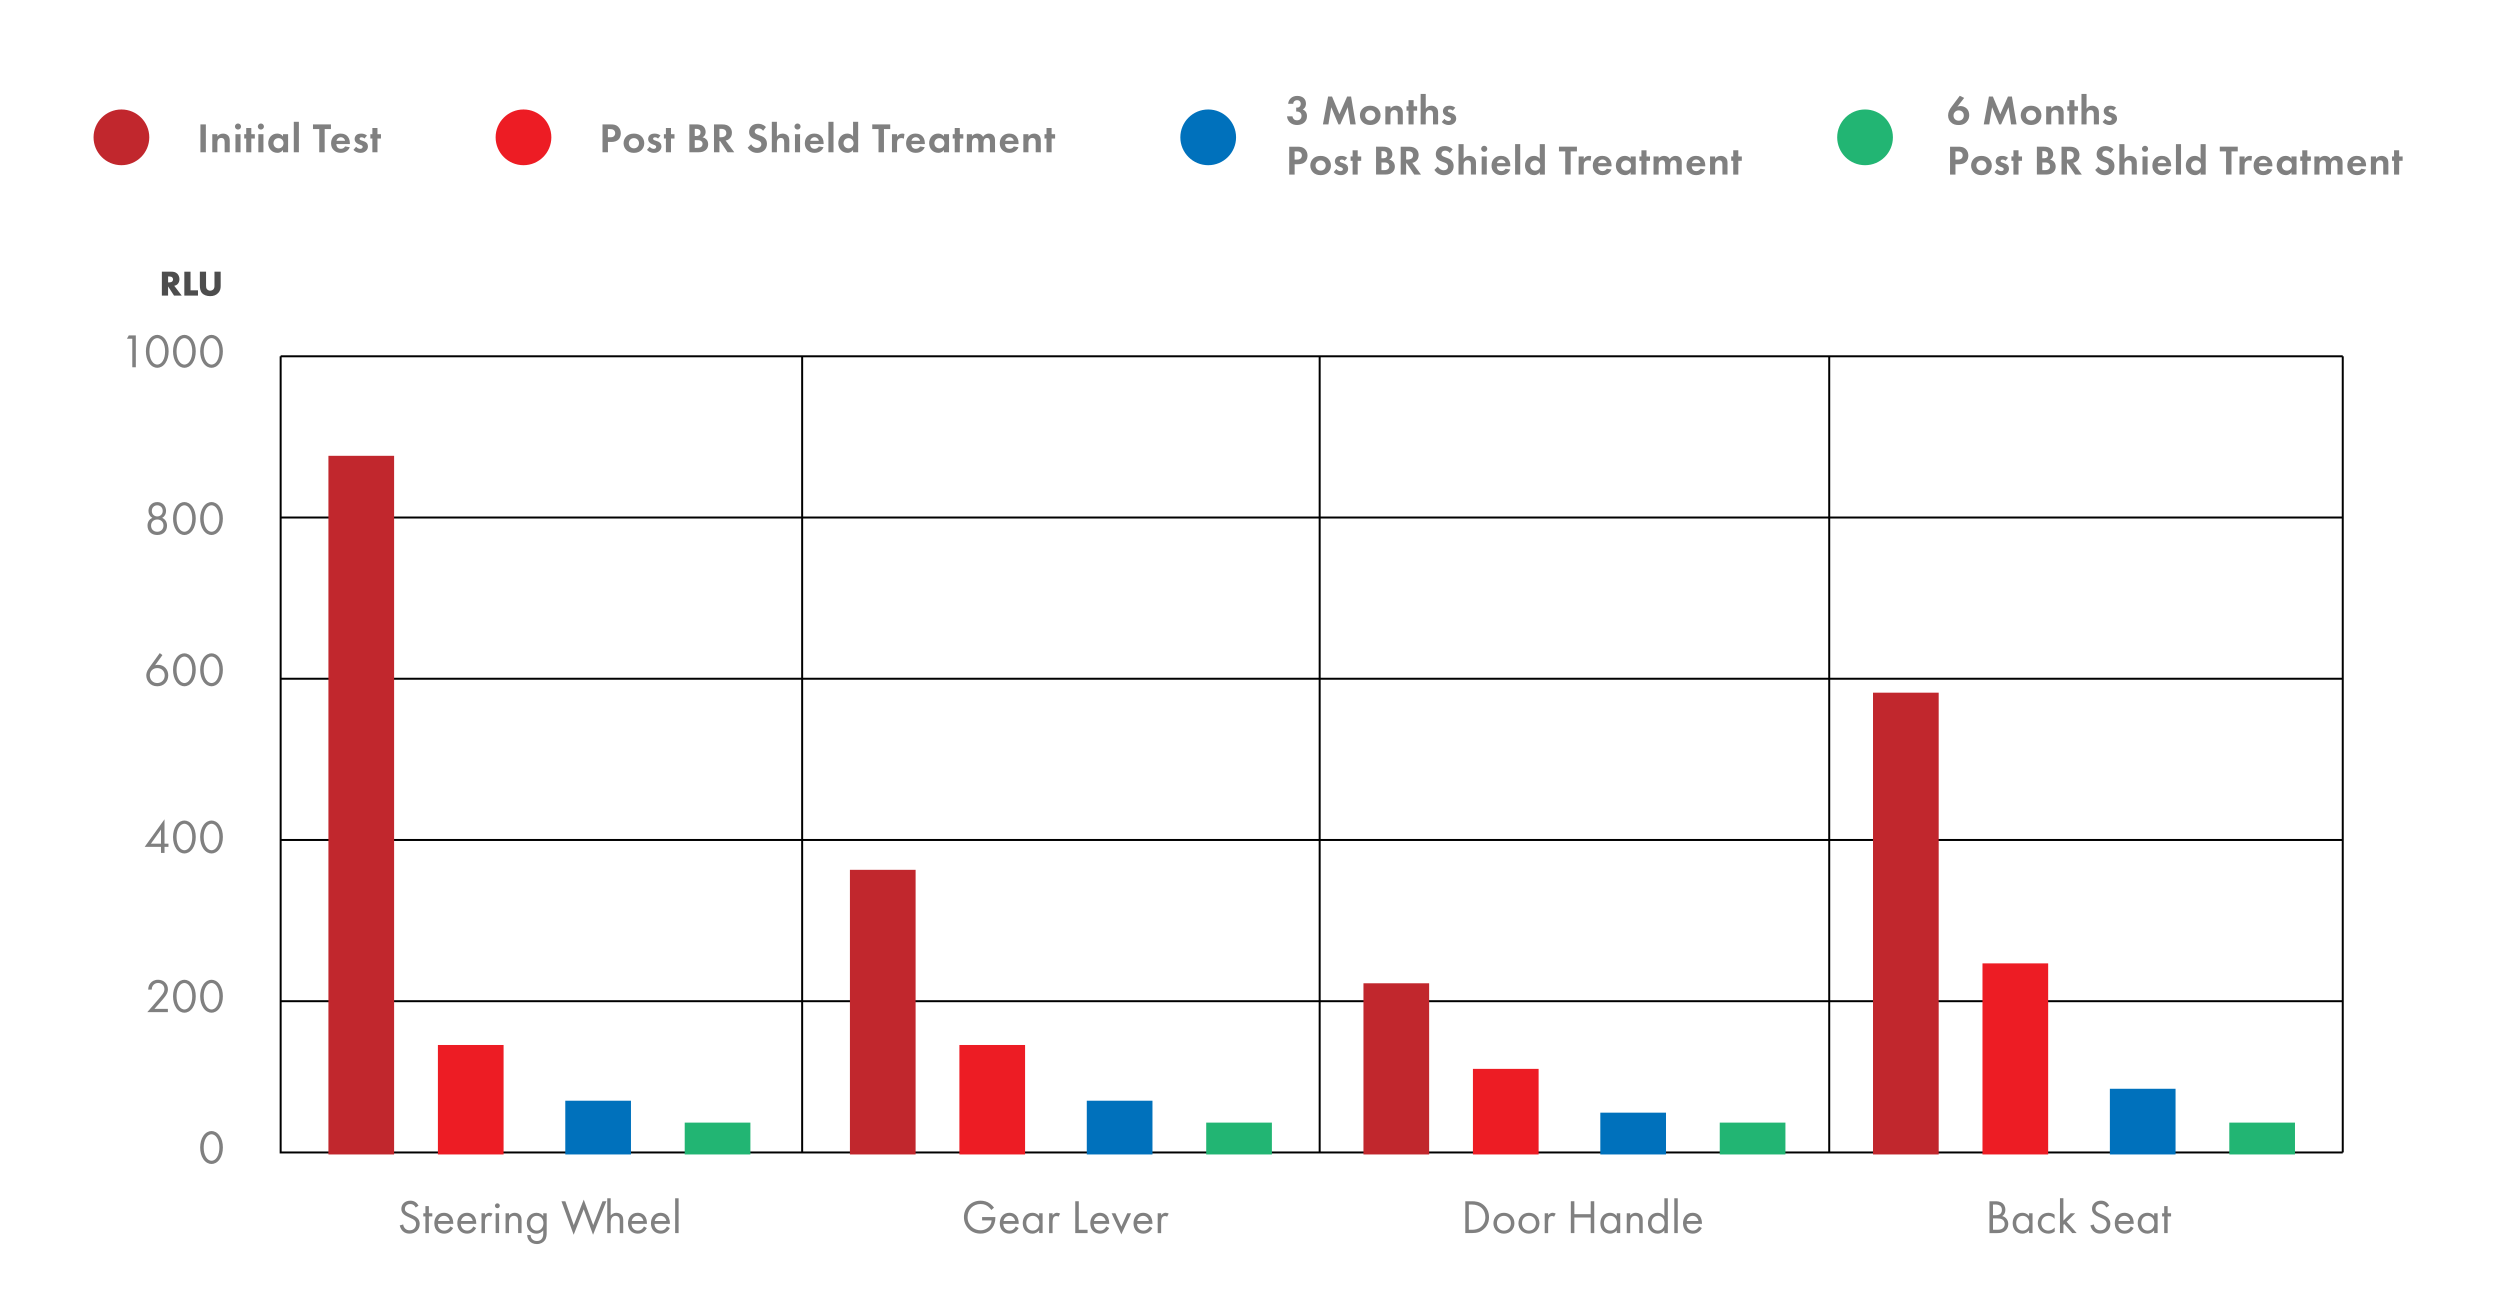 <?xml version="1.0" encoding="utf-8"?>
<!-- Generator: Adobe Illustrator 24.1.1, SVG Export Plug-In . SVG Version: 6.00 Build 0)  -->
<svg version="1.1" id="Layer_1" xmlns="http://www.w3.org/2000/svg" xmlns:xlink="http://www.w3.org/1999/xlink" x="0px" y="0px"
	 viewBox="0 0 1256 657" style="enable-background:new 0 0 1256 657;" xml:space="preserve">
<style type="text/css">
	.st0{fill:#808080;}
	.st1{fill:#4D4D4D;}
	.st2{fill:#C1272D;}
	.st3{fill:#ED1C24;}
	.st4{fill:#0071BC;}
	.st5{fill:#22B573;}
	.st6{fill:none;stroke:#000000;stroke-miterlimit:10;}
	.st7{fill:none;stroke:#000000;stroke-width:2;stroke-miterlimit:10;}
	.st8{fill:#F15A24;}
	.st9{fill:#F7931E;}
</style>
<g>
	<polygon points="1177,579.5 140.5,579.5 140.5,179 141.5,179 141.5,578.5 1177,578.5 	"/>
</g>
<g>
	<rect x="141" y="502.5" width="1036" height="1"/>
</g>
<g>
	<rect x="141" y="421.5" width="1036" height="1"/>
</g>
<g>
	<rect x="141" y="340.5" width="1036" height="1"/>
</g>
<g>
	<rect x="141" y="259.5" width="1036" height="1"/>
</g>
<g>
	<rect x="141" y="178.5" width="1036" height="1"/>
</g>
<g>
	<path class="st0" d="M102.17,582.39c-1.06-1.54-1.61-3.6-1.61-5.88c0-2.28,0.55-4.34,1.61-5.88c1.22-1.78,2.83-2.4,4.1-2.4
		c1.27,0,2.88,0.62,4.1,2.4c1.06,1.54,1.61,3.6,1.61,5.88c0,2.28-0.55,4.34-1.61,5.88c-1.22,1.78-2.83,2.4-4.1,2.4
		C105,584.79,103.4,584.17,102.17,582.39z M103.52,571.64c-0.86,1.37-1.18,3.19-1.18,4.87c0,1.68,0.31,3.5,1.18,4.87
		c0.84,1.34,1.94,1.78,2.76,1.78s1.92-0.43,2.76-1.78c0.87-1.37,1.18-3.19,1.18-4.87c0-1.68-0.31-3.5-1.18-4.87
		c-0.84-1.34-1.94-1.78-2.76-1.78S104.36,570.3,103.52,571.64z"/>
</g>
<g>
	<path class="st0" d="M208.84,606.66c-0.22-0.43-0.58-0.91-0.94-1.2c-0.31-0.24-0.89-0.55-1.8-0.55c-1.58,0-2.69,0.98-2.69,2.47
		c0,0.62,0.17,0.98,0.6,1.39c0.48,0.48,1.08,0.74,1.68,1.01l1.54,0.67c0.94,0.41,1.8,0.84,2.47,1.51c0.82,0.82,1.15,1.75,1.15,2.9
		c0,2.95-2.18,4.92-5.06,4.92c-1.06,0-2.38-0.22-3.48-1.3c-0.79-0.77-1.27-1.87-1.49-2.83l1.73-0.48c0.12,0.84,0.5,1.56,0.96,2.04
		c0.7,0.7,1.49,0.89,2.3,0.89c2.19,0,3.22-1.56,3.22-3.17c0-0.72-0.22-1.34-0.79-1.87c-0.46-0.43-1.08-0.72-1.92-1.1l-1.44-0.67
		c-0.62-0.29-1.42-0.63-2.14-1.32c-0.7-0.67-1.1-1.42-1.1-2.62c0-2.47,1.9-4.13,4.49-4.13c0.98,0,1.78,0.19,2.57,0.72
		c0.65,0.43,1.2,1.08,1.56,1.78L208.84,606.66z"/>
	<path class="st0" d="M215.46,611.13v8.38h-1.73v-8.38h-1.06v-1.58h1.06v-3.6h1.73v3.6h1.73v1.58H215.46z"/>
	<path class="st0" d="M227.65,616.96c-0.29,0.55-0.72,1.15-1.22,1.61c-0.91,0.82-2.04,1.22-3.31,1.22c-2.4,0-4.92-1.51-4.92-5.21
		c0-2.98,1.82-5.28,4.82-5.28c1.94,0,3.17,0.96,3.77,1.82c0.62,0.89,0.98,2.42,0.94,3.75h-7.75c0.02,2.06,1.44,3.38,3.17,3.38
		c0.82,0,1.46-0.24,2.04-0.72c0.46-0.38,0.82-0.89,1.03-1.37L227.65,616.96z M225.95,613.43c-0.29-1.56-1.46-2.59-2.93-2.59
		s-2.66,1.1-2.93,2.59H225.95z"/>
	<path class="st0" d="M239.2,616.96c-0.29,0.55-0.72,1.15-1.22,1.61c-0.91,0.82-2.04,1.22-3.31,1.22c-2.4,0-4.92-1.51-4.92-5.21
		c0-2.98,1.82-5.28,4.82-5.28c1.94,0,3.17,0.96,3.77,1.82c0.62,0.89,0.98,2.42,0.94,3.75h-7.75c0.02,2.06,1.44,3.38,3.17,3.38
		c0.82,0,1.46-0.24,2.04-0.72c0.46-0.38,0.82-0.89,1.03-1.37L239.2,616.96z M237.49,613.43c-0.29-1.56-1.46-2.59-2.93-2.59
		c-1.46,0-2.66,1.1-2.93,2.59H237.49z"/>
	<path class="st0" d="M241.91,609.54h1.73v1.08c0.17-0.26,0.91-1.32,2.26-1.32c0.53,0,1.1,0.19,1.54,0.41l-0.82,1.56
		c-0.38-0.26-0.74-0.34-1.01-0.34c-0.7,0-1.13,0.29-1.39,0.63c-0.29,0.38-0.58,1.06-0.58,2.69v5.26h-1.73V609.54z"/>
	<path class="st0" d="M249.88,604.55c0.67,0,1.22,0.55,1.22,1.22s-0.55,1.22-1.22,1.22c-0.67,0-1.22-0.55-1.22-1.22
		S249.2,604.55,249.88,604.55z M250.74,609.54v9.96h-1.73v-9.96H250.74z"/>
	<path class="st0" d="M254,609.54h1.73v1.15c0.31-0.41,1.2-1.39,2.86-1.39c1.18,0,2.26,0.48,2.86,1.37c0.5,0.74,0.58,1.56,0.58,2.66
		v6.17h-1.73v-6.12c0-0.6-0.05-1.3-0.46-1.82c-0.34-0.43-0.86-0.72-1.63-0.72c-0.6,0-1.25,0.17-1.75,0.77
		c-0.67,0.79-0.72,1.97-0.72,2.69v5.21H254V609.54z"/>
	<path class="st0" d="M272.92,609.54h1.73v9.72c0,1.08,0,2.62-0.96,3.91c-0.74,1.01-2.11,1.85-3.98,1.85c-1.7,0-2.88-0.67-3.55-1.34
		c-0.67-0.67-1.29-1.75-1.29-3.22h1.7c0,0.84,0.34,1.58,0.77,2.06c0.72,0.79,1.63,0.96,2.4,0.96c1.22,0,2.06-0.43,2.64-1.39
		c0.5-0.82,0.55-1.71,0.55-2.54v-1.44c-0.58,0.74-1.66,1.68-3.41,1.68c-1.46,0-2.64-0.58-3.41-1.34c-0.67-0.67-1.44-1.92-1.44-3.94
		c0-1.94,0.72-3.14,1.44-3.86c0.84-0.82,2.06-1.34,3.41-1.34c1.46,0,2.62,0.62,3.41,1.66V609.54z M267.44,611.78
		c-0.84,0.86-1.01,1.92-1.01,2.74c0,0.86,0.17,2.04,1.13,2.93c0.55,0.5,1.22,0.82,2.14,0.82s1.63-0.29,2.18-0.84
		c0.67-0.65,1.13-1.7,1.13-2.88c0-1.18-0.43-2.21-1.06-2.81c-0.55-0.55-1.37-0.89-2.26-0.89
		C268.64,610.84,267.92,611.3,267.44,611.78z"/>
	<path class="st0" d="M284.03,603.5l4.22,12l5.02-12.82l4.75,12.82l4.68-12h1.97l-6.72,16.85l-4.7-12.82l-5.04,12.82l-6.14-16.85
		H284.03z"/>
	<path class="st0" d="M305.07,602.01h1.73v8.69c0.31-0.41,1.2-1.39,2.86-1.39c1.18,0,2.26,0.48,2.86,1.37
		c0.5,0.74,0.58,1.56,0.58,2.66v6.17h-1.73v-6.12c0-0.6-0.05-1.3-0.46-1.82c-0.34-0.43-0.86-0.72-1.63-0.72
		c-0.6,0-1.25,0.17-1.75,0.77c-0.67,0.79-0.72,1.97-0.72,2.69v5.21h-1.73V602.01z"/>
	<path class="st0" d="M324.95,616.96c-0.29,0.55-0.72,1.15-1.22,1.61c-0.91,0.82-2.04,1.22-3.31,1.22c-2.4,0-4.92-1.51-4.92-5.21
		c0-2.98,1.82-5.28,4.82-5.28c1.94,0,3.17,0.96,3.77,1.82c0.62,0.89,0.98,2.42,0.94,3.75h-7.75c0.02,2.06,1.44,3.38,3.17,3.38
		c0.82,0,1.46-0.24,2.04-0.72c0.46-0.38,0.82-0.89,1.03-1.37L324.95,616.96z M323.24,613.43c-0.29-1.56-1.46-2.59-2.93-2.59
		c-1.46,0-2.66,1.1-2.93,2.59H323.24z"/>
	<path class="st0" d="M336.49,616.96c-0.29,0.55-0.72,1.15-1.22,1.61c-0.91,0.82-2.04,1.22-3.31,1.22c-2.4,0-4.92-1.51-4.92-5.21
		c0-2.98,1.82-5.28,4.82-5.28c1.95,0,3.17,0.96,3.77,1.82c0.62,0.89,0.98,2.42,0.94,3.75h-7.75c0.02,2.06,1.44,3.38,3.17,3.38
		c0.82,0,1.46-0.24,2.04-0.72c0.46-0.38,0.82-0.89,1.03-1.37L336.49,616.96z M334.79,613.43c-0.29-1.56-1.46-2.59-2.93-2.59
		c-1.46,0-2.66,1.1-2.93,2.59H334.79z"/>
	<path class="st0" d="M340.93,602.01v17.5h-1.73v-17.5H340.93z"/>
</g>
<g>
	<path class="st0" d="M493.4,611.46h6.67v0.38c0,1.78-0.53,3.7-1.54,5.06c-0.48,0.65-2.28,2.88-5.95,2.88c-4.75,0-8.3-3.63-8.3-8.28
		s3.58-8.28,8.35-8.28c1.54,0,3.34,0.38,4.9,1.58c0.72,0.55,1.39,1.27,1.85,1.9l-1.32,1.2c-0.46-0.65-0.98-1.22-1.51-1.66
		c-0.77-0.62-1.97-1.34-3.89-1.34c-3.86,0-6.55,2.9-6.55,6.62c0,4.37,3.48,6.58,6.5,6.58c2.14,0,3.98-1.08,4.9-2.69
		c0.29-0.5,0.6-1.27,0.65-2.28h-4.75V611.46z"/>
	<path class="st0" d="M511.74,616.96c-0.29,0.55-0.72,1.15-1.22,1.61c-0.91,0.82-2.04,1.22-3.31,1.22c-2.4,0-4.92-1.51-4.92-5.21
		c0-2.98,1.82-5.28,4.82-5.28c1.94,0,3.17,0.96,3.77,1.82c0.62,0.89,0.98,2.42,0.94,3.75h-7.75c0.02,2.06,1.44,3.38,3.17,3.38
		c0.82,0,1.46-0.24,2.04-0.72c0.46-0.38,0.82-0.89,1.03-1.37L511.74,616.96z M510.04,613.43c-0.29-1.56-1.46-2.59-2.93-2.59
		s-2.66,1.1-2.93,2.59H510.04z"/>
	<path class="st0" d="M522.08,609.54h1.73v9.96h-1.73v-1.39c-0.58,0.74-1.66,1.68-3.41,1.68c-2.52,0-4.85-1.78-4.85-5.28
		c0-3.43,2.3-5.21,4.85-5.21c1.92,0,2.95,1.05,3.41,1.66V609.54z M515.6,614.51c0,2.14,1.2,3.74,3.26,3.74
		c2.11,0,3.31-1.75,3.31-3.72c0-2.57-1.78-3.7-3.31-3.7C517.16,610.84,515.6,612.09,515.6,614.51z"/>
	<path class="st0" d="M527.08,609.54h1.73v1.08c0.17-0.26,0.91-1.32,2.26-1.32c0.53,0,1.1,0.19,1.54,0.41l-0.82,1.56
		c-0.38-0.26-0.74-0.34-1.01-0.34c-0.7,0-1.13,0.29-1.39,0.63c-0.29,0.38-0.58,1.06-0.58,2.69v5.26h-1.73V609.54z"/>
	<path class="st0" d="M541.98,603.5v14.33h4.42v1.68h-6.19V603.5H541.98z"/>
	<path class="st0" d="M557.2,616.96c-0.29,0.55-0.72,1.15-1.22,1.61c-0.91,0.82-2.04,1.22-3.31,1.22c-2.4,0-4.92-1.51-4.92-5.21
		c0-2.98,1.82-5.28,4.82-5.28c1.95,0,3.17,0.96,3.77,1.82c0.62,0.89,0.98,2.42,0.94,3.75h-7.75c0.02,2.06,1.44,3.38,3.17,3.38
		c0.82,0,1.46-0.24,2.04-0.72c0.46-0.38,0.82-0.89,1.03-1.37L557.2,616.96z M555.49,613.43c-0.29-1.56-1.46-2.59-2.93-2.59
		c-1.46,0-2.66,1.1-2.93,2.59H555.49z"/>
	<path class="st0" d="M560.39,609.54l2.98,6.72l2.98-6.72h1.92l-4.9,10.61l-4.9-10.61H560.39z"/>
	<path class="st0" d="M578.92,616.96c-0.29,0.55-0.72,1.15-1.22,1.61c-0.91,0.82-2.04,1.22-3.31,1.22c-2.4,0-4.92-1.51-4.92-5.21
		c0-2.98,1.82-5.28,4.82-5.28c1.94,0,3.17,0.96,3.77,1.82c0.63,0.89,0.98,2.42,0.94,3.75h-7.75c0.02,2.06,1.44,3.38,3.17,3.38
		c0.82,0,1.46-0.24,2.04-0.72c0.46-0.38,0.82-0.89,1.03-1.37L578.92,616.96z M577.21,613.43c-0.29-1.56-1.46-2.59-2.93-2.59
		c-1.46,0-2.66,1.1-2.93,2.59H577.21z"/>
	<path class="st0" d="M581.63,609.54h1.73v1.08c0.17-0.26,0.91-1.32,2.26-1.32c0.53,0,1.1,0.19,1.54,0.41l-0.82,1.56
		c-0.38-0.26-0.74-0.34-1.01-0.34c-0.7,0-1.13,0.29-1.39,0.63c-0.29,0.38-0.58,1.06-0.58,2.69v5.26h-1.73V609.54z"/>
</g>
<g>
	<path class="st0" d="M736.17,603.5h3.27c1.61,0,3.89,0.17,5.9,1.87c1.46,1.22,2.74,3.26,2.74,6.14c0,3.36-1.66,5.16-2.81,6.14
		c-1.46,1.25-3,1.85-5.86,1.85h-3.24V603.5z M737.95,617.82h1.56c1.27,0,3.02-0.14,4.58-1.44c1.2-1.01,2.16-2.59,2.16-4.87
		c0-3.84-2.69-6.34-6.75-6.34h-1.56V617.82z"/>
	<path class="st0" d="M750.29,614.56c0-3.02,2.23-5.26,5.28-5.26c3.05,0,5.28,2.23,5.28,5.26s-2.26,5.23-5.28,5.23
		C752.54,619.79,750.29,617.58,750.29,614.56z M752.06,614.56c0,2.45,1.73,3.7,3.5,3.7c1.8,0,3.5-1.27,3.5-3.7
		c0-2.45-1.68-3.72-3.5-3.72S752.06,612.14,752.06,614.56z"/>
	<path class="st0" d="M762.86,614.56c0-3.02,2.23-5.26,5.28-5.26c3.05,0,5.28,2.23,5.28,5.26s-2.26,5.23-5.28,5.23
		C765.12,619.79,762.86,617.58,762.86,614.56z M764.64,614.56c0,2.45,1.73,3.7,3.5,3.7c1.8,0,3.5-1.27,3.5-3.7
		c0-2.45-1.68-3.72-3.5-3.72S764.64,612.14,764.64,614.56z"/>
	<path class="st0" d="M776.06,609.54h1.73v1.08c0.17-0.26,0.91-1.32,2.26-1.32c0.53,0,1.1,0.19,1.54,0.41l-0.82,1.56
		c-0.38-0.26-0.74-0.34-1.01-0.34c-0.7,0-1.13,0.29-1.39,0.63c-0.29,0.38-0.58,1.06-0.58,2.69v5.26h-1.73V609.54z"/>
	<path class="st0" d="M790.96,610h8.21v-6.5h1.78v16.01h-1.78v-7.83h-8.21v7.83h-1.78V603.5h1.78V610z"/>
	<path class="st0" d="M812.28,609.54H814v9.96h-1.73v-1.39c-0.58,0.74-1.66,1.68-3.41,1.68c-2.52,0-4.85-1.78-4.85-5.28
		c0-3.43,2.3-5.21,4.85-5.21c1.92,0,2.95,1.05,3.41,1.66V609.54z M805.79,614.51c0,2.14,1.2,3.74,3.26,3.74
		c2.11,0,3.31-1.75,3.31-3.72c0-2.57-1.78-3.7-3.31-3.7C807.36,610.84,805.79,612.09,805.79,614.51z"/>
	<path class="st0" d="M817.27,609.54h1.73v1.15c0.31-0.41,1.2-1.39,2.86-1.39c1.18,0,2.26,0.48,2.86,1.37
		c0.5,0.74,0.58,1.56,0.58,2.66v6.17h-1.73v-6.12c0-0.6-0.05-1.3-0.46-1.82c-0.34-0.43-0.87-0.72-1.63-0.72
		c-0.6,0-1.25,0.17-1.75,0.77c-0.67,0.79-0.72,1.97-0.72,2.69v5.21h-1.73V609.54z"/>
	<path class="st0" d="M836.18,602.01h1.73v17.5h-1.73v-1.39c-0.58,0.74-1.66,1.68-3.41,1.68c-2.52,0-4.85-1.78-4.85-5.28
		c0-3.43,2.3-5.21,4.85-5.21c1.92,0,2.95,1.05,3.41,1.66V602.01z M829.7,614.51c0,2.14,1.2,3.74,3.26,3.74
		c2.11,0,3.31-1.75,3.31-3.72c0-2.57-1.78-3.7-3.31-3.7C831.26,610.84,829.7,612.09,829.7,614.51z"/>
	<path class="st0" d="M842.9,602.01v17.5h-1.73v-17.5H842.9z"/>
	<path class="st0" d="M854.99,616.96c-0.29,0.55-0.72,1.15-1.22,1.61c-0.91,0.82-2.04,1.22-3.31,1.22c-2.4,0-4.92-1.51-4.92-5.21
		c0-2.98,1.82-5.28,4.82-5.28c1.95,0,3.17,0.96,3.77,1.82c0.62,0.89,0.98,2.42,0.94,3.75h-7.75c0.02,2.06,1.44,3.38,3.17,3.38
		c0.82,0,1.46-0.24,2.04-0.72c0.46-0.38,0.82-0.89,1.03-1.37L854.99,616.96z M853.29,613.43c-0.29-1.56-1.46-2.59-2.93-2.59
		c-1.46,0-2.66,1.1-2.93,2.59H853.29z"/>
</g>
<g>
	<path class="st0" d="M1002.38,603.5c0.89,0,2.5,0.07,3.67,1.01c0.5,0.38,1.44,1.37,1.44,3.31c0,0.79-0.17,2.18-1.58,3.14
		c2.23,0.55,3.05,2.5,3.05,4.03c0,1.54-0.77,2.79-1.63,3.46c-1.27,1.01-2.74,1.06-3.84,1.06h-3.98V603.5H1002.38z M1001.28,610.53
		h1.34c0.94,0,3.14-0.19,3.14-2.67c0-2.64-2.59-2.69-3.1-2.69h-1.39V610.53z M1001.28,617.82h2.04c1.03,0,2.04-0.07,2.81-0.67
		c0.62-0.46,1.06-1.25,1.06-2.21c0-1.27-0.74-2.02-1.37-2.35c-0.6-0.34-1.44-0.48-2.71-0.48h-1.82V617.82z"/>
	<path class="st0" d="M1019.42,609.54h1.73v9.96h-1.73v-1.39c-0.58,0.74-1.66,1.68-3.41,1.68c-2.52,0-4.85-1.78-4.85-5.28
		c0-3.43,2.3-5.21,4.85-5.21c1.92,0,2.95,1.05,3.41,1.66V609.54z M1012.94,614.51c0,2.14,1.2,3.74,3.26,3.74
		c2.11,0,3.31-1.75,3.31-3.72c0-2.57-1.78-3.7-3.31-3.7C1014.5,610.84,1012.94,612.09,1012.94,614.51z"/>
	<path class="st0" d="M1032.21,612.33c-0.91-1.15-2.23-1.49-3.12-1.49c-1.85,0-3.53,1.3-3.53,3.72s1.73,3.7,3.5,3.7
		c1.03,0,2.3-0.46,3.22-1.56v2.06c-1.08,0.79-2.23,1.03-3.17,1.03c-3.1,0-5.33-2.21-5.33-5.21c0-3.05,2.26-5.28,5.33-5.28
		c1.58,0,2.62,0.62,3.1,0.96V612.33z"/>
	<path class="st0" d="M1036.65,602.01v11.23l3.65-3.7h2.26l-4.27,4.27l5.04,5.69h-2.26l-3.98-4.54l-0.43,0.43v4.1h-1.73v-17.5
		H1036.65z"/>
	<path class="st0" d="M1058.23,606.66c-0.22-0.43-0.58-0.91-0.94-1.2c-0.31-0.24-0.89-0.55-1.8-0.55c-1.58,0-2.69,0.98-2.69,2.47
		c0,0.62,0.17,0.98,0.6,1.39c0.48,0.48,1.08,0.74,1.68,1.01l1.54,0.67c0.94,0.41,1.8,0.84,2.47,1.51c0.82,0.82,1.15,1.75,1.15,2.9
		c0,2.95-2.18,4.92-5.06,4.92c-1.06,0-2.38-0.22-3.48-1.3c-0.79-0.77-1.27-1.87-1.49-2.83l1.73-0.48c0.12,0.84,0.5,1.56,0.96,2.04
		c0.7,0.7,1.49,0.89,2.3,0.89c2.18,0,3.22-1.56,3.22-3.17c0-0.72-0.22-1.34-0.79-1.87c-0.46-0.43-1.08-0.72-1.92-1.1l-1.44-0.67
		c-0.63-0.29-1.42-0.63-2.14-1.32c-0.7-0.67-1.1-1.42-1.1-2.62c0-2.47,1.9-4.13,4.49-4.13c0.98,0,1.78,0.19,2.57,0.72
		c0.65,0.43,1.2,1.08,1.56,1.78L1058.23,606.66z"/>
	<path class="st0" d="M1071.91,616.96c-0.29,0.55-0.72,1.15-1.22,1.61c-0.91,0.82-2.04,1.22-3.31,1.22c-2.4,0-4.92-1.51-4.92-5.21
		c0-2.98,1.82-5.28,4.82-5.28c1.94,0,3.17,0.96,3.77,1.82c0.62,0.89,0.98,2.42,0.94,3.75h-7.75c0.02,2.06,1.44,3.38,3.17,3.38
		c0.82,0,1.46-0.24,2.04-0.72c0.46-0.38,0.82-0.89,1.03-1.37L1071.91,616.96z M1070.2,613.43c-0.29-1.56-1.46-2.59-2.93-2.59
		c-1.46,0-2.66,1.1-2.93,2.59H1070.2z"/>
	<path class="st0" d="M1082.25,609.54h1.73v9.96h-1.73v-1.39c-0.58,0.74-1.66,1.68-3.41,1.68c-2.52,0-4.85-1.78-4.85-5.28
		c0-3.43,2.3-5.21,4.85-5.21c1.92,0,2.95,1.05,3.41,1.66V609.54z M1075.77,614.51c0,2.14,1.2,3.74,3.26,3.74
		c2.11,0,3.31-1.75,3.31-3.72c0-2.57-1.78-3.7-3.31-3.7C1077.33,610.84,1075.77,612.09,1075.77,614.51z"/>
	<path class="st0" d="M1089.02,611.13v8.38h-1.73v-8.38h-1.06v-1.58h1.06v-3.6h1.73v3.6h1.73v1.58H1089.02z"/>
</g>
<g>
	<path class="st0" d="M74,508.5l5.83-6.75c0.41-0.48,1.49-1.75,1.87-2.33c0.72-1.03,0.89-1.8,0.89-2.45c0-1.8-1.3-3.12-3.19-3.12
		c-1.13,0-2.06,0.5-2.66,1.42c-0.31,0.48-0.5,1.08-0.53,1.9h-1.78c0.07-1.61,0.58-2.59,1.2-3.31c0.67-0.77,1.8-1.63,3.79-1.63
		c2.83,0,4.94,2.02,4.94,4.78c0,1.08-0.31,2.06-1.27,3.43c-0.67,0.94-1.54,1.92-2.18,2.66l-3.34,3.77h6.77v1.63H74z"/>
	<path class="st0" d="M88.54,506.39c-1.06-1.54-1.61-3.6-1.61-5.88c0-2.28,0.55-4.34,1.61-5.88c1.22-1.78,2.83-2.4,4.1-2.4
		s2.88,0.62,4.1,2.4c1.06,1.54,1.61,3.6,1.61,5.88c0,2.28-0.55,4.34-1.61,5.88c-1.22,1.78-2.83,2.4-4.1,2.4
		S89.76,508.17,88.54,506.39z M89.88,495.64c-0.86,1.37-1.18,3.19-1.18,4.87c0,1.68,0.31,3.5,1.18,4.87
		c0.84,1.34,1.95,1.78,2.76,1.78c0.82,0,1.92-0.43,2.76-1.78c0.86-1.37,1.18-3.19,1.18-4.87c0-1.68-0.31-3.5-1.18-4.87
		c-0.84-1.34-1.94-1.78-2.76-1.78C91.83,493.86,90.72,494.3,89.88,495.64z"/>
	<path class="st0" d="M102.17,506.39c-1.06-1.54-1.61-3.6-1.61-5.88c0-2.28,0.55-4.34,1.61-5.88c1.22-1.78,2.83-2.4,4.1-2.4
		c1.27,0,2.88,0.62,4.1,2.4c1.06,1.54,1.61,3.6,1.61,5.88c0,2.28-0.55,4.34-1.61,5.88c-1.22,1.78-2.83,2.4-4.1,2.4
		C105,508.79,103.4,508.17,102.17,506.39z M103.52,495.64c-0.86,1.37-1.18,3.19-1.18,4.87c0,1.68,0.31,3.5,1.18,4.87
		c0.84,1.34,1.94,1.78,2.76,1.78s1.92-0.43,2.76-1.78c0.87-1.37,1.18-3.19,1.18-4.87c0-1.68-0.31-3.5-1.18-4.87
		c-0.84-1.34-1.94-1.78-2.76-1.78S104.36,494.3,103.52,495.64z"/>
</g>
<g>
	<path class="st0" d="M82.66,423.85h1.97v1.63h-1.97v3.02h-1.78v-3.02h-8.21l9.98-13.87V423.85z M80.88,423.85v-7.08l-5.06,7.08
		H80.88z"/>
	<path class="st0" d="M88.54,426.39c-1.06-1.54-1.61-3.6-1.61-5.88c0-2.28,0.55-4.34,1.61-5.88c1.22-1.78,2.83-2.4,4.1-2.4
		s2.88,0.62,4.1,2.4c1.06,1.54,1.61,3.6,1.61,5.88c0,2.28-0.55,4.34-1.61,5.88c-1.22,1.78-2.83,2.4-4.1,2.4
		S89.76,428.17,88.54,426.39z M89.88,415.64c-0.86,1.37-1.18,3.19-1.18,4.87c0,1.68,0.31,3.5,1.18,4.87
		c0.84,1.34,1.95,1.78,2.76,1.78c0.82,0,1.92-0.43,2.76-1.78c0.86-1.37,1.18-3.19,1.18-4.87c0-1.68-0.31-3.5-1.18-4.87
		c-0.84-1.34-1.94-1.78-2.76-1.78C91.83,413.86,90.72,414.3,89.88,415.64z"/>
	<path class="st0" d="M102.17,426.39c-1.06-1.54-1.61-3.6-1.61-5.88c0-2.28,0.55-4.34,1.61-5.88c1.22-1.78,2.83-2.4,4.1-2.4
		c1.27,0,2.88,0.62,4.1,2.4c1.06,1.54,1.61,3.6,1.61,5.88c0,2.28-0.55,4.34-1.61,5.88c-1.22,1.78-2.83,2.4-4.1,2.4
		C105,428.79,103.4,428.17,102.17,426.39z M103.52,415.64c-0.86,1.37-1.18,3.19-1.18,4.87c0,1.68,0.31,3.5,1.18,4.87
		c0.84,1.34,1.94,1.78,2.76,1.78s1.92-0.43,2.76-1.78c0.87-1.37,1.18-3.19,1.18-4.87c0-1.68-0.31-3.5-1.18-4.87
		c-0.84-1.34-1.94-1.78-2.76-1.78S104.36,414.3,103.52,415.64z"/>
</g>
<g>
	<path class="st0" d="M81.6,329.12l-3.67,5.11c0.46-0.14,0.91-0.22,1.42-0.22c3.07,0,5.18,2.3,5.18,5.28c0,3.19-2.3,5.5-5.5,5.5
		c-3.77,0-5.54-2.93-5.54-5.45c0-0.6,0.12-1.99,1.32-3.67l5.45-7.56L81.6,329.12z M82.76,339.34c0-2.14-1.58-3.7-3.77-3.7
		c-2.18,0-3.72,1.61-3.72,3.7c0,2.14,1.51,3.82,3.74,3.82C81.22,343.16,82.76,341.5,82.76,339.34z"/>
	<path class="st0" d="M88.54,342.39c-1.06-1.54-1.61-3.6-1.61-5.88c0-2.28,0.55-4.34,1.61-5.88c1.22-1.78,2.83-2.4,4.1-2.4
		s2.88,0.62,4.1,2.4c1.06,1.54,1.61,3.6,1.61,5.88c0,2.28-0.55,4.34-1.61,5.88c-1.22,1.78-2.83,2.4-4.1,2.4
		S89.76,344.17,88.54,342.39z M89.88,331.64c-0.86,1.37-1.18,3.19-1.18,4.87c0,1.68,0.31,3.5,1.18,4.87
		c0.84,1.34,1.95,1.78,2.76,1.78c0.82,0,1.92-0.43,2.76-1.78c0.86-1.37,1.18-3.19,1.18-4.87c0-1.68-0.31-3.5-1.18-4.87
		c-0.84-1.34-1.94-1.78-2.76-1.78C91.83,329.86,90.72,330.3,89.88,331.64z"/>
	<path class="st0" d="M102.17,342.39c-1.06-1.54-1.61-3.6-1.61-5.88c0-2.28,0.55-4.34,1.61-5.88c1.22-1.78,2.83-2.4,4.1-2.4
		c1.27,0,2.88,0.62,4.1,2.4c1.06,1.54,1.61,3.6,1.61,5.88c0,2.28-0.55,4.34-1.61,5.88c-1.22,1.78-2.83,2.4-4.1,2.4
		C105,344.79,103.4,344.17,102.17,342.39z M103.52,331.64c-0.86,1.37-1.18,3.19-1.18,4.87c0,1.68,0.31,3.5,1.18,4.87
		c0.84,1.34,1.94,1.78,2.76,1.78s1.92-0.43,2.76-1.78c0.87-1.37,1.18-3.19,1.18-4.87c0-1.68-0.31-3.5-1.18-4.87
		c-0.84-1.34-1.94-1.78-2.76-1.78S104.36,330.3,103.52,331.64z"/>
</g>
<g>
	<path class="st0" d="M83.91,264.09c0,2.5-1.63,4.7-4.9,4.7c-3.26,0-4.9-2.21-4.9-4.7c0-1.73,0.79-3.19,2.42-3.91
		c-1.27-0.74-1.94-2.02-1.94-3.5c0-2.28,1.54-4.44,4.42-4.44c2.88,0,4.42,2.16,4.42,4.44c0,1.49-0.67,2.76-1.94,3.5
		C83.12,260.9,83.91,262.36,83.91,264.09z M82.13,264.04c0-1.8-1.3-3.05-3.12-3.05s-3.12,1.25-3.12,3.05c0,1.82,1.27,3.12,3.12,3.12
		S82.13,265.86,82.13,264.04z M81.75,256.7c0-1.75-1.27-2.83-2.74-2.83c-1.46,0-2.74,1.08-2.74,2.83c0,1.58,1.18,2.76,2.74,2.76
		S81.75,258.28,81.75,256.7z"/>
	<path class="st0" d="M88.54,266.39c-1.06-1.54-1.61-3.6-1.61-5.88s0.55-4.34,1.61-5.88c1.22-1.78,2.83-2.4,4.1-2.4
		s2.88,0.62,4.1,2.4c1.06,1.54,1.61,3.6,1.61,5.88s-0.55,4.34-1.61,5.88c-1.22,1.78-2.83,2.4-4.1,2.4S89.76,268.17,88.54,266.39z
		 M89.88,255.64c-0.86,1.37-1.18,3.19-1.18,4.87s0.31,3.5,1.18,4.87c0.84,1.34,1.95,1.78,2.76,1.78c0.82,0,1.92-0.43,2.76-1.78
		c0.86-1.37,1.18-3.19,1.18-4.87s-0.31-3.5-1.18-4.87c-0.84-1.34-1.94-1.78-2.76-1.78C91.83,253.86,90.72,254.3,89.88,255.64z"/>
	<path class="st0" d="M102.17,266.39c-1.06-1.54-1.61-3.6-1.61-5.88s0.55-4.34,1.61-5.88c1.22-1.78,2.83-2.4,4.1-2.4
		c1.27,0,2.88,0.62,4.1,2.4c1.06,1.54,1.61,3.6,1.61,5.88s-0.55,4.34-1.61,5.88c-1.22,1.78-2.83,2.4-4.1,2.4
		C105,268.79,103.4,268.17,102.17,266.39z M103.52,255.64c-0.86,1.37-1.18,3.19-1.18,4.87s0.31,3.5,1.18,4.87
		c0.84,1.34,1.94,1.78,2.76,1.78s1.92-0.43,2.76-1.78c0.87-1.37,1.18-3.19,1.18-4.87s-0.31-3.5-1.18-4.87
		c-0.84-1.34-1.94-1.78-2.76-1.78S104.36,254.3,103.52,255.64z"/>
</g>
<g>
	<path class="st0" d="M66.46,170.18h-2.69l0.94-1.68h3.53v16.01h-1.78V170.18z"/>
	<path class="st0" d="M74.91,182.39c-1.06-1.54-1.61-3.6-1.61-5.88s0.55-4.34,1.61-5.88c1.22-1.78,2.83-2.4,4.1-2.4
		c1.27,0,2.88,0.62,4.1,2.4c1.06,1.54,1.61,3.6,1.61,5.88s-0.55,4.34-1.61,5.88c-1.22,1.78-2.83,2.4-4.1,2.4
		C77.74,184.79,76.13,184.17,74.91,182.39z M76.25,171.64c-0.86,1.37-1.18,3.19-1.18,4.87s0.31,3.5,1.18,4.87
		c0.84,1.34,1.94,1.78,2.76,1.78s1.92-0.43,2.76-1.78c0.87-1.37,1.18-3.19,1.18-4.87s-0.31-3.5-1.18-4.87
		c-0.84-1.34-1.94-1.78-2.76-1.78S77.09,170.3,76.25,171.64z"/>
	<path class="st0" d="M88.54,182.39c-1.06-1.54-1.61-3.6-1.61-5.88s0.55-4.34,1.61-5.88c1.22-1.78,2.83-2.4,4.1-2.4
		s2.88,0.62,4.1,2.4c1.06,1.54,1.61,3.6,1.61,5.88s-0.55,4.34-1.61,5.88c-1.22,1.78-2.83,2.4-4.1,2.4S89.76,184.17,88.54,182.39z
		 M89.88,171.64c-0.86,1.37-1.18,3.19-1.18,4.87s0.31,3.5,1.18,4.87c0.84,1.34,1.95,1.78,2.76,1.78c0.82,0,1.92-0.43,2.76-1.78
		c0.86-1.37,1.18-3.19,1.18-4.87s-0.31-3.5-1.18-4.87c-0.84-1.34-1.94-1.78-2.76-1.78C91.83,169.86,90.72,170.3,89.88,171.64z"/>
	<path class="st0" d="M102.17,182.39c-1.06-1.54-1.61-3.6-1.61-5.88s0.55-4.34,1.61-5.88c1.22-1.78,2.83-2.4,4.1-2.4
		c1.27,0,2.88,0.62,4.1,2.4c1.06,1.54,1.61,3.6,1.61,5.88s-0.55,4.34-1.61,5.88c-1.22,1.78-2.83,2.4-4.1,2.4
		C105,184.79,103.4,184.17,102.17,182.39z M103.52,171.64c-0.86,1.37-1.18,3.19-1.18,4.87s0.31,3.5,1.18,4.87
		c0.84,1.34,1.94,1.78,2.76,1.78s1.92-0.43,2.76-1.78c0.87-1.37,1.18-3.19,1.18-4.87s-0.31-3.5-1.18-4.87
		c-0.84-1.34-1.94-1.78-2.76-1.78S104.36,170.3,103.52,171.64z"/>
</g>
<g>
	<path class="st1" d="M86.18,136.5c0.9,0,2.05,0.14,2.94,1.06c0.68,0.7,1.03,1.75,1.03,2.7c0,1.03-0.36,1.93-0.95,2.5
		c-0.47,0.45-1.1,0.72-1.66,0.83l3.76,4.92h-3.87l-2.99-4.61v4.61h-3.12V136.5H86.18z M84.44,141.88h0.59
		c0.47,0,1.13-0.13,1.51-0.49c0.23-0.23,0.4-0.63,0.4-1.01c0-0.36-0.14-0.76-0.41-1.01c-0.29-0.29-0.81-0.47-1.49-0.47h-0.59V141.88
		z"/>
	<path class="st1" d="M95.72,136.5v9.36h3.75v2.65h-6.86V136.5H95.72z"/>
	<path class="st1" d="M103.52,136.5v7.11c0,0.5,0.02,1.28,0.61,1.85c0.36,0.34,0.94,0.58,1.48,0.58c0.54,0,1.1-0.22,1.44-0.52
		c0.72-0.63,0.7-1.51,0.7-2.18v-6.84h3.12v6.9c0,1.26-0.05,2.57-1.35,3.89c-1.01,1.03-2.27,1.49-3.96,1.49
		c-1.89,0-3.24-0.65-3.98-1.44c-1.04-1.13-1.17-2.66-1.17-3.94v-6.9H103.52z"/>
</g>
<g>
	<path class="st0" d="M103.42,62.5v14h-2.73v-14H103.42z"/>
	<path class="st0" d="M106.65,67.41h2.56v1.18c0.48-0.67,1.34-1.47,2.81-1.47c0.8,0,1.97,0.23,2.69,1.11
		c0.63,0.78,0.71,1.68,0.71,2.56v5.71h-2.56v-4.96c0-0.5-0.02-1.3-0.48-1.78c-0.4-0.42-0.95-0.46-1.2-0.46
		c-0.67,0-1.2,0.23-1.57,0.8c-0.38,0.59-0.4,1.24-0.4,1.76v4.64h-2.56V67.41z"/>
	<path class="st0" d="M119.57,62.04c0.84,0,1.53,0.69,1.53,1.53s-0.69,1.53-1.53,1.53s-1.53-0.69-1.53-1.53
		S118.73,62.04,119.57,62.04z M120.85,67.41v9.09h-2.56v-9.09H120.85z"/>
	<path class="st0" d="M126.26,69.6v6.91h-2.56V69.6h-1.01v-2.18h1.01v-3.11h2.56v3.11h1.76v2.18H126.26z"/>
	<path class="st0" d="M131.07,62.04c0.84,0,1.53,0.69,1.53,1.53s-0.69,1.53-1.53,1.53s-1.53-0.69-1.53-1.53
		S130.23,62.04,131.07,62.04z M132.35,67.41v9.09h-2.56v-9.09H132.35z"/>
	<path class="st0" d="M142.18,67.41h2.56v9.09h-2.56v-1.18c-0.92,1.32-2.14,1.47-2.79,1.47c-2.79,0-4.64-2.18-4.64-4.85
		c0-2.69,1.83-4.83,4.51-4.83c0.69,0,2.06,0.13,2.92,1.47V67.41z M137.39,71.95c0,1.45,1.05,2.58,2.52,2.58s2.52-1.13,2.52-2.58
		s-1.05-2.56-2.52-2.56S137.39,70.5,137.39,71.95z"/>
	<path class="st0" d="M150.16,61.2V76.5h-2.56V61.2H150.16z"/>
	<path class="st0" d="M163.12,64.85V76.5h-2.73V64.85h-3.15V62.5h9.03v2.35H163.12z"/>
	<path class="st0" d="M175.72,73.96c-0.27,0.67-1.3,2.83-4.47,2.83c-1.47,0-2.58-0.42-3.49-1.28c-1.01-0.94-1.43-2.12-1.43-3.55
		c0-1.81,0.74-2.92,1.39-3.57c1.07-1.05,2.33-1.28,3.42-1.28c1.85,0,2.92,0.73,3.55,1.49c0.97,1.15,1.09,2.58,1.09,3.57v0.21h-6.8
		c0,0.55,0.15,1.13,0.44,1.53c0.27,0.38,0.84,0.86,1.83,0.86c0.97,0,1.7-0.46,2.12-1.2L175.72,73.96z M173.37,70.75
		c-0.21-1.24-1.22-1.83-2.16-1.83s-1.93,0.61-2.14,1.83H173.37z"/>
	<path class="st0" d="M183.13,69.58c-0.61-0.57-1.22-0.61-1.49-0.61c-0.61,0-0.99,0.29-0.99,0.73c0,0.23,0.11,0.59,0.82,0.82
		l0.61,0.19c0.71,0.23,1.79,0.59,2.31,1.3c0.27,0.38,0.46,0.92,0.46,1.51c0,0.82-0.27,1.64-1.01,2.31s-1.62,0.97-2.73,0.97
		c-1.89,0-2.96-0.9-3.53-1.51l1.34-1.55c0.5,0.59,1.26,1.05,2.02,1.05c0.71,0,1.26-0.36,1.26-0.99c0-0.57-0.46-0.8-0.8-0.92
		l-0.59-0.21c-0.65-0.23-1.41-0.52-1.95-1.09c-0.42-0.44-0.69-1.01-0.69-1.74c0-0.88,0.42-1.62,0.94-2.06
		c0.71-0.57,1.64-0.65,2.37-0.65c0.67,0,1.74,0.08,2.9,0.97L183.13,69.58z"/>
	<path class="st0" d="M189.64,69.6v6.91h-2.56V69.6h-1.01v-2.18h1.01v-3.11h2.56v3.11h1.76v2.18H189.64z"/>
</g>
<g>
	<path class="st0" d="M306.76,62.5c1.57,0,2.67,0.17,3.7,1.07c1.13,1.01,1.43,2.37,1.43,3.38c0,0.55-0.08,2.06-1.15,3.13
		c-0.78,0.78-1.93,1.24-3.55,1.24h-1.76v5.19h-2.73v-14H306.76z M305.42,68.97h1.11c0.52,0,1.2,0,1.78-0.44
		c0.5-0.4,0.76-1.03,0.76-1.64c0-0.78-0.38-1.3-0.78-1.6c-0.57-0.4-1.28-0.44-1.93-0.44h-0.95V68.97z"/>
	<path class="st0" d="M322.15,68.4c0.9,0.82,1.53,2.08,1.53,3.57c0,1.47-0.63,2.73-1.53,3.55c-0.78,0.71-1.95,1.28-3.67,1.28
		s-2.9-0.57-3.67-1.28c-0.9-0.82-1.53-2.08-1.53-3.55c0-1.49,0.63-2.75,1.53-3.57c0.78-0.71,1.95-1.28,3.67-1.28
		S321.38,67.69,322.15,68.4z M321.04,71.97c0-1.43-1.09-2.58-2.56-2.58s-2.56,1.15-2.56,2.58c0,1.39,1.07,2.56,2.56,2.56
		S321.04,73.36,321.04,71.97z"/>
	<path class="st0" d="M330.59,69.58c-0.61-0.57-1.22-0.61-1.49-0.61c-0.61,0-0.99,0.29-0.99,0.73c0,0.23,0.11,0.59,0.82,0.82
		l0.61,0.19c0.71,0.23,1.79,0.59,2.31,1.3c0.27,0.38,0.46,0.92,0.46,1.51c0,0.82-0.27,1.64-1.01,2.31s-1.62,0.97-2.73,0.97
		c-1.89,0-2.96-0.9-3.53-1.51l1.34-1.55c0.5,0.59,1.26,1.05,2.02,1.05c0.71,0,1.26-0.36,1.26-0.99c0-0.57-0.46-0.8-0.8-0.92
		l-0.59-0.21c-0.65-0.23-1.41-0.52-1.95-1.09c-0.42-0.44-0.69-1.01-0.69-1.74c0-0.88,0.42-1.62,0.94-2.06
		c0.71-0.57,1.64-0.65,2.37-0.65c0.67,0,1.74,0.08,2.9,0.97L330.59,69.58z"/>
	<path class="st0" d="M337.11,69.6v6.91h-2.56V69.6h-1.01v-2.18h1.01v-3.11h2.56v3.11h1.76v2.18H337.11z"/>
	<path class="st0" d="M349.79,62.5c0.78,0,2.29,0,3.42,0.88c0.82,0.63,1.3,1.72,1.3,2.9c0,1.81-1.2,2.54-1.57,2.75
		c0.92,0.15,1.47,0.55,1.83,0.88c0.84,0.8,1.01,1.89,1.01,2.62c0,0.82-0.23,1.97-1.2,2.83c-1.05,0.92-2.33,1.13-3.55,1.13h-4.7v-14
		H349.79z M349.05,68.32h0.78c0.42,0,2.12-0.04,2.12-1.83c0-1.28-0.99-1.76-2.1-1.76h-0.8V68.32z M349.05,74.28h1.18
		c0.5,0,1.26-0.02,1.87-0.38c0.67-0.4,0.86-1.07,0.86-1.62c0-0.44-0.15-1.2-1.03-1.6c-0.59-0.27-1.28-0.27-1.87-0.27h-1.01V74.28z"
		/>
	<path class="st0" d="M362.77,62.5c1.93,0,2.92,0.5,3.57,1.05c1.07,0.9,1.38,2.1,1.38,3.15c0,1.36-0.54,2.56-1.64,3.3
		c-0.36,0.25-0.86,0.48-1.53,0.61l4.37,5.9h-3.4l-3.74-5.63h-0.34v5.63h-2.73v-14H362.77z M361.44,68.95h0.78
		c0.52,0,2.69-0.06,2.69-2.12c0-2.08-2.14-2.1-2.65-2.1h-0.82V68.95z"/>
	<path class="st0" d="M383.39,65.69c-0.82-1.09-1.79-1.2-2.29-1.2c-1.47,0-1.93,0.92-1.93,1.64c0,0.34,0.11,0.65,0.44,0.94
		c0.34,0.31,0.8,0.48,1.68,0.8c1.09,0.38,2.12,0.76,2.83,1.41c0.63,0.57,1.2,1.51,1.2,2.94c0,2.73-1.97,4.6-4.87,4.6
		c-2.58,0-4.09-1.57-4.83-2.65l1.78-1.7c0.67,1.36,1.95,1.87,2.94,1.87c1.24,0,2.16-0.76,2.16-1.93c0-0.5-0.17-0.9-0.55-1.26
		c-0.53-0.48-1.37-0.76-2.16-1.03c-0.74-0.25-1.62-0.59-2.33-1.22c-0.46-0.4-1.11-1.18-1.11-2.6c0-2.06,1.38-4.12,4.49-4.12
		c0.88,0,2.54,0.17,3.97,1.64L383.39,65.69z"/>
	<path class="st0" d="M387.76,61.2h2.56v7.39c0.48-0.67,1.34-1.47,2.81-1.47c0.8,0,1.97,0.23,2.69,1.11
		c0.63,0.78,0.71,1.68,0.71,2.56v5.71h-2.56v-4.96c0-0.5-0.02-1.3-0.48-1.78c-0.4-0.42-0.95-0.46-1.2-0.46
		c-0.67,0-1.2,0.23-1.57,0.8c-0.38,0.59-0.4,1.24-0.4,1.76v4.64h-2.56V61.2z"/>
	<path class="st0" d="M400.67,62.04c0.84,0,1.53,0.69,1.53,1.53s-0.69,1.53-1.53,1.53s-1.53-0.69-1.53-1.53
		S399.83,62.04,400.67,62.04z M401.95,67.41v9.09h-2.56v-9.09H401.95z"/>
	<path class="st0" d="M413.73,73.96c-0.27,0.67-1.3,2.83-4.47,2.83c-1.47,0-2.58-0.42-3.49-1.28c-1.01-0.94-1.43-2.12-1.43-3.55
		c0-1.81,0.74-2.92,1.39-3.57c1.07-1.05,2.33-1.28,3.42-1.28c1.85,0,2.92,0.73,3.55,1.49c0.96,1.15,1.09,2.58,1.09,3.57v0.21h-6.8
		c0,0.55,0.15,1.13,0.44,1.53c0.27,0.38,0.84,0.86,1.83,0.86c0.96,0,1.7-0.46,2.12-1.2L413.73,73.96z M411.38,70.75
		c-0.21-1.24-1.22-1.83-2.16-1.83c-0.94,0-1.93,0.61-2.14,1.83H411.38z"/>
	<path class="st0" d="M418.75,61.2V76.5h-2.56V61.2H418.75z"/>
	<path class="st0" d="M428.58,61.2h2.56V76.5h-2.56v-1.18c-0.92,1.32-2.14,1.47-2.79,1.47c-2.79,0-4.64-2.18-4.64-4.85
		c0-2.69,1.83-4.83,4.51-4.83c0.69,0,2.06,0.13,2.92,1.47V61.2z M423.79,71.95c0,1.45,1.05,2.58,2.52,2.58s2.52-1.13,2.52-2.58
		s-1.05-2.56-2.52-2.56S423.79,70.5,423.79,71.95z"/>
	<path class="st0" d="M444.1,64.85V76.5h-2.73V64.85h-3.15V62.5h9.03v2.35H444.1z"/>
	<path class="st0" d="M448.13,67.41h2.56v1.36c0.4-0.78,0.95-1.15,1.13-1.26c0.4-0.25,0.9-0.4,1.51-0.4c0.44,0,0.8,0.1,1.09,0.21
		l-0.34,2.39c-0.34-0.23-0.67-0.34-1.2-0.34c-0.48,0-1.2,0.1-1.7,0.73c-0.48,0.61-0.5,1.39-0.5,2.02v4.37h-2.56V67.41z"/>
	<path class="st0" d="M464.59,73.96c-0.27,0.67-1.3,2.83-4.47,2.83c-1.47,0-2.58-0.42-3.48-1.28c-1.01-0.94-1.43-2.12-1.43-3.55
		c0-1.81,0.73-2.92,1.38-3.57c1.07-1.05,2.33-1.28,3.42-1.28c1.85,0,2.92,0.73,3.55,1.49c0.97,1.15,1.09,2.58,1.09,3.57v0.21h-6.8
		c0,0.55,0.15,1.13,0.44,1.53c0.27,0.38,0.84,0.86,1.83,0.86c0.97,0,1.7-0.46,2.12-1.2L464.59,73.96z M462.24,70.75
		c-0.21-1.24-1.22-1.83-2.16-1.83c-0.95,0-1.93,0.61-2.14,1.83H462.24z"/>
	<path class="st0" d="M474.23,67.41h2.56v9.09h-2.56v-1.18c-0.92,1.32-2.14,1.47-2.79,1.47c-2.79,0-4.64-2.18-4.64-4.85
		c0-2.69,1.83-4.83,4.51-4.83c0.69,0,2.06,0.13,2.92,1.47V67.41z M469.44,71.95c0,1.45,1.05,2.58,2.52,2.58
		c1.47,0,2.52-1.13,2.52-2.58s-1.05-2.56-2.52-2.56C470.49,69.39,469.44,70.5,469.44,71.95z"/>
	<path class="st0" d="M482.21,69.6v6.91h-2.56V69.6h-1.01v-2.18h1.01v-3.11h2.56v3.11h1.76v2.18H482.21z"/>
	<path class="st0" d="M485.74,67.41h2.56v1.03c0.97-1.22,2.16-1.32,2.71-1.32c1.91,0,2.65,1.2,2.88,1.66
		c0.44-0.71,1.34-1.66,2.92-1.66c1.41,0,2.1,0.65,2.46,1.11c0.59,0.78,0.63,1.55,0.63,2.56v5.71h-2.56v-4.96
		c0-1.07-0.23-1.55-0.42-1.78c-0.34-0.42-0.8-0.46-1.05-0.46c-0.69,0-1.13,0.31-1.41,0.8c-0.34,0.55-0.36,1.28-0.36,1.76v4.64h-2.56
		v-4.96c0-1.07-0.23-1.55-0.42-1.78c-0.34-0.42-0.8-0.46-1.05-0.46c-0.69,0-1.13,0.31-1.41,0.8c-0.34,0.55-0.36,1.28-0.36,1.76v4.64
		h-2.56V67.41z"/>
	<path class="st0" d="M511.67,73.96c-0.27,0.67-1.3,2.83-4.47,2.83c-1.47,0-2.58-0.42-3.49-1.28c-1.01-0.94-1.43-2.12-1.43-3.55
		c0-1.81,0.74-2.92,1.39-3.57c1.07-1.05,2.33-1.28,3.42-1.28c1.85,0,2.92,0.73,3.55,1.49c0.97,1.15,1.09,2.58,1.09,3.57v0.21h-6.8
		c0,0.55,0.15,1.13,0.44,1.53c0.27,0.38,0.84,0.86,1.83,0.86c0.97,0,1.7-0.46,2.12-1.2L511.67,73.96z M509.32,70.75
		c-0.21-1.24-1.22-1.83-2.16-1.83s-1.93,0.61-2.14,1.83H509.32z"/>
	<path class="st0" d="M514.13,67.41h2.56v1.18c0.48-0.67,1.34-1.47,2.81-1.47c0.8,0,1.97,0.23,2.69,1.11
		c0.63,0.78,0.71,1.68,0.71,2.56v5.71h-2.56v-4.96c0-0.5-0.02-1.3-0.48-1.78c-0.4-0.42-0.95-0.46-1.2-0.46
		c-0.67,0-1.2,0.23-1.57,0.8c-0.38,0.59-0.4,1.24-0.4,1.76v4.64h-2.56V67.41z"/>
	<path class="st0" d="M528.33,69.6v6.91h-2.56V69.6h-1.01v-2.18h1.01v-3.11h2.56v3.11h1.76v2.18H528.33z"/>
</g>
<g>
	<path class="st0" d="M647.16,52.15c0.25-2.54,2.16-3.97,4.56-3.97c2.69,0,4.39,1.51,4.39,3.86c0,0.73-0.15,2.12-1.62,2.94
		c0.57,0.23,2.14,1.03,2.14,3.34c0,2.88-2.23,4.49-5,4.49c-2.69,0-4.81-1.66-5.04-4.35h2.73c0.17,1.15,0.99,1.99,2.33,1.99
		c1.58,0,2.25-1.15,2.25-2.23c0-1.03-0.63-2.18-2.33-2.18h-0.36v-1.97h0.38c1.34,0,1.91-0.94,1.91-1.91c0-1.11-0.73-1.85-1.85-1.85
		c-0.96,0-1.87,0.63-1.93,1.83H647.16z"/>
	<path class="st0" d="M667.24,48.5h1.97l3.72,8.9l3.88-8.9h1.97l2.35,14h-2.77l-1.26-8.63l-3.76,8.63h-0.92l-3.59-8.63l-1.43,8.63
		h-2.77L667.24,48.5z"/>
	<path class="st0" d="M692.08,54.4c0.9,0.82,1.53,2.08,1.53,3.57c0,1.47-0.63,2.73-1.53,3.55c-0.78,0.71-1.95,1.28-3.67,1.28
		s-2.9-0.57-3.67-1.28c-0.9-0.82-1.53-2.08-1.53-3.55c0-1.49,0.63-2.75,1.53-3.57c0.78-0.71,1.95-1.28,3.67-1.28
		S691.3,53.69,692.08,54.4z M690.97,57.97c0-1.43-1.09-2.58-2.56-2.58s-2.56,1.15-2.56,2.58c0,1.39,1.07,2.56,2.56,2.56
		S690.97,59.36,690.97,57.97z"/>
	<path class="st0" d="M696.01,53.41h2.56v1.18c0.48-0.67,1.34-1.47,2.81-1.47c0.8,0,1.97,0.23,2.69,1.11
		c0.63,0.78,0.71,1.68,0.71,2.56v5.71h-2.56v-4.96c0-0.5-0.02-1.3-0.48-1.78c-0.4-0.42-0.94-0.46-1.2-0.46
		c-0.67,0-1.2,0.23-1.58,0.8c-0.38,0.59-0.4,1.24-0.4,1.76v4.64h-2.56V53.41z"/>
	<path class="st0" d="M710.2,55.6v6.91h-2.56V55.6h-1.01v-2.18h1.01v-3.11h2.56v3.11h1.76v2.18H710.2z"/>
	<path class="st0" d="M713.73,47.2h2.56v7.39c0.48-0.67,1.34-1.47,2.81-1.47c0.8,0,1.97,0.23,2.69,1.11
		c0.63,0.78,0.71,1.68,0.71,2.56v5.71h-2.56v-4.96c0-0.5-0.02-1.3-0.48-1.78c-0.4-0.42-0.95-0.46-1.2-0.46
		c-0.67,0-1.2,0.23-1.57,0.8c-0.38,0.59-0.4,1.24-0.4,1.76v4.64h-2.56V47.2z"/>
	<path class="st0" d="M729.88,55.58c-0.61-0.57-1.22-0.61-1.49-0.61c-0.61,0-0.99,0.29-0.99,0.73c0,0.23,0.1,0.59,0.82,0.82
		l0.61,0.19c0.71,0.23,1.78,0.59,2.31,1.3c0.27,0.38,0.46,0.92,0.46,1.51c0,0.82-0.27,1.64-1.01,2.31s-1.62,0.97-2.73,0.97
		c-1.89,0-2.96-0.9-3.53-1.51l1.34-1.55c0.5,0.59,1.26,1.05,2.02,1.05c0.71,0,1.26-0.36,1.26-0.99c0-0.57-0.46-0.8-0.8-0.92
		l-0.59-0.21c-0.65-0.23-1.41-0.52-1.95-1.09c-0.42-0.44-0.69-1.01-0.69-1.74c0-0.88,0.42-1.62,0.95-2.06
		c0.71-0.57,1.64-0.65,2.37-0.65c0.67,0,1.74,0.08,2.9,0.97L729.88,55.58z"/>
	<path class="st0" d="M651.76,73.7c1.57,0,2.67,0.17,3.7,1.07c1.13,1.01,1.43,2.37,1.43,3.38c0,0.55-0.08,2.06-1.15,3.13
		c-0.78,0.78-1.93,1.24-3.55,1.24h-1.76v5.19h-2.73v-14H651.76z M650.42,80.17h1.11c0.52,0,1.2,0,1.78-0.44
		c0.5-0.4,0.76-1.03,0.76-1.64c0-0.78-0.38-1.3-0.78-1.6c-0.57-0.4-1.28-0.44-1.93-0.44h-0.95V80.17z"/>
	<path class="st0" d="M667.15,79.6c0.9,0.82,1.53,2.08,1.53,3.57c0,1.47-0.63,2.73-1.53,3.55c-0.78,0.71-1.95,1.28-3.67,1.28
		s-2.9-0.57-3.67-1.28c-0.9-0.82-1.53-2.08-1.53-3.55c0-1.49,0.63-2.75,1.53-3.57c0.78-0.71,1.95-1.28,3.67-1.28
		S666.38,78.89,667.15,79.6z M666.04,83.17c0-1.43-1.09-2.58-2.56-2.58s-2.56,1.15-2.56,2.58c0,1.39,1.07,2.56,2.56,2.56
		S666.04,84.56,666.04,83.17z"/>
	<path class="st0" d="M675.59,80.78c-0.61-0.57-1.22-0.61-1.49-0.61c-0.61,0-0.99,0.29-0.99,0.73c0,0.23,0.11,0.59,0.82,0.82
		l0.61,0.19c0.71,0.23,1.79,0.59,2.31,1.3c0.27,0.38,0.46,0.92,0.46,1.51c0,0.82-0.27,1.64-1.01,2.31S674.69,88,673.58,88
		c-1.89,0-2.96-0.9-3.53-1.51l1.34-1.55c0.5,0.59,1.26,1.05,2.02,1.05c0.71,0,1.26-0.36,1.26-0.99c0-0.57-0.46-0.8-0.8-0.92
		l-0.59-0.21c-0.65-0.23-1.41-0.52-1.95-1.09c-0.42-0.44-0.69-1.01-0.69-1.74c0-0.88,0.42-1.62,0.94-2.06
		c0.71-0.57,1.64-0.65,2.37-0.65c0.67,0,1.74,0.08,2.9,0.97L675.59,80.78z"/>
	<path class="st0" d="M682.11,80.8v6.91h-2.56V80.8h-1.01v-2.18h1.01v-3.11h2.56v3.11h1.76v2.18H682.11z"/>
	<path class="st0" d="M694.79,73.7c0.78,0,2.29,0,3.42,0.88c0.82,0.63,1.3,1.72,1.3,2.9c0,1.81-1.2,2.54-1.57,2.75
		c0.92,0.15,1.47,0.55,1.83,0.88c0.84,0.8,1.01,1.89,1.01,2.62c0,0.82-0.23,1.97-1.2,2.83c-1.05,0.92-2.33,1.13-3.55,1.13h-4.7v-14
		H694.79z M694.05,79.52h0.78c0.42,0,2.12-0.04,2.12-1.83c0-1.28-0.99-1.76-2.1-1.76h-0.8V79.52z M694.05,85.48h1.18
		c0.5,0,1.26-0.02,1.87-0.38c0.67-0.4,0.86-1.07,0.86-1.62c0-0.44-0.15-1.2-1.03-1.6c-0.59-0.27-1.28-0.27-1.87-0.27h-1.01V85.48z"
		/>
	<path class="st0" d="M707.77,73.7c1.93,0,2.92,0.5,3.57,1.05c1.07,0.9,1.38,2.1,1.38,3.15c0,1.36-0.54,2.56-1.64,3.3
		c-0.36,0.25-0.86,0.48-1.53,0.61l4.37,5.9h-3.4l-3.74-5.63h-0.34v5.63h-2.73v-14H707.77z M706.44,80.15h0.78
		c0.52,0,2.69-0.06,2.69-2.12c0-2.08-2.14-2.1-2.65-2.1h-0.82V80.15z"/>
	<path class="st0" d="M728.39,76.89c-0.82-1.09-1.79-1.2-2.29-1.2c-1.47,0-1.93,0.92-1.93,1.64c0,0.34,0.11,0.65,0.44,0.94
		c0.34,0.31,0.8,0.48,1.68,0.8c1.09,0.38,2.12,0.76,2.83,1.41c0.63,0.57,1.2,1.51,1.2,2.94c0,2.73-1.97,4.6-4.87,4.6
		c-2.58,0-4.09-1.57-4.83-2.65l1.78-1.7c0.67,1.36,1.95,1.87,2.94,1.87c1.24,0,2.16-0.76,2.16-1.93c0-0.5-0.17-0.9-0.55-1.26
		c-0.53-0.48-1.37-0.76-2.16-1.03c-0.74-0.25-1.62-0.59-2.33-1.22c-0.46-0.4-1.11-1.18-1.11-2.6c0-2.06,1.38-4.12,4.49-4.12
		c0.88,0,2.54,0.17,3.97,1.64L728.39,76.89z"/>
	<path class="st0" d="M732.76,72.4h2.56v7.39c0.48-0.67,1.34-1.47,2.81-1.47c0.8,0,1.97,0.23,2.69,1.11
		c0.63,0.78,0.71,1.68,0.71,2.56v5.71h-2.56v-4.96c0-0.5-0.02-1.3-0.48-1.78c-0.4-0.42-0.95-0.46-1.2-0.46
		c-0.67,0-1.2,0.23-1.57,0.8c-0.38,0.59-0.4,1.24-0.4,1.76v4.64h-2.56V72.4z"/>
	<path class="st0" d="M745.67,73.24c0.84,0,1.53,0.69,1.53,1.53s-0.69,1.53-1.53,1.53s-1.53-0.69-1.53-1.53
		S744.83,73.24,745.67,73.24z M746.95,78.61v9.09h-2.56v-9.09H746.95z"/>
	<path class="st0" d="M758.73,85.16c-0.27,0.67-1.3,2.83-4.47,2.83c-1.47,0-2.58-0.42-3.49-1.28c-1.01-0.94-1.43-2.12-1.43-3.55
		c0-1.81,0.74-2.92,1.39-3.57c1.07-1.05,2.33-1.28,3.42-1.28c1.85,0,2.92,0.73,3.55,1.49c0.96,1.15,1.09,2.58,1.09,3.57v0.21h-6.8
		c0,0.55,0.15,1.13,0.44,1.53c0.27,0.38,0.84,0.86,1.83,0.86c0.96,0,1.7-0.46,2.12-1.2L758.73,85.16z M756.38,81.95
		c-0.21-1.24-1.22-1.83-2.16-1.83c-0.94,0-1.93,0.61-2.14,1.83H756.38z"/>
	<path class="st0" d="M763.75,72.4v15.31h-2.56V72.4H763.75z"/>
	<path class="st0" d="M773.58,72.4h2.56v15.31h-2.56v-1.18c-0.92,1.32-2.14,1.47-2.79,1.47c-2.79,0-4.64-2.18-4.64-4.85
		c0-2.69,1.83-4.83,4.51-4.83c0.69,0,2.06,0.13,2.92,1.47V72.4z M768.79,83.15c0,1.45,1.05,2.58,2.52,2.58s2.52-1.13,2.52-2.58
		s-1.05-2.56-2.52-2.56S768.79,81.7,768.79,83.15z"/>
	<path class="st0" d="M789.1,76.05v11.65h-2.73V76.05h-3.15V73.7h9.03v2.35H789.1z"/>
	<path class="st0" d="M793.13,78.61h2.56v1.36c0.4-0.78,0.95-1.15,1.13-1.26c0.4-0.25,0.9-0.4,1.51-0.4c0.44,0,0.8,0.1,1.09,0.21
		l-0.34,2.39c-0.34-0.23-0.67-0.34-1.2-0.34c-0.48,0-1.2,0.1-1.7,0.73c-0.48,0.61-0.5,1.39-0.5,2.02v4.37h-2.56V78.61z"/>
	<path class="st0" d="M809.59,85.16c-0.27,0.67-1.3,2.83-4.47,2.83c-1.47,0-2.58-0.42-3.48-1.28c-1.01-0.94-1.43-2.12-1.43-3.55
		c0-1.81,0.73-2.92,1.38-3.57c1.07-1.05,2.33-1.28,3.42-1.28c1.85,0,2.92,0.73,3.55,1.49c0.97,1.15,1.09,2.58,1.09,3.57v0.21h-6.8
		c0,0.55,0.15,1.13,0.44,1.53c0.27,0.38,0.84,0.86,1.83,0.86c0.97,0,1.7-0.46,2.12-1.2L809.59,85.16z M807.24,81.95
		c-0.21-1.24-1.22-1.83-2.16-1.83c-0.95,0-1.93,0.61-2.14,1.83H807.24z"/>
	<path class="st0" d="M819.23,78.61h2.56v9.09h-2.56v-1.18c-0.92,1.32-2.14,1.47-2.79,1.47c-2.79,0-4.64-2.18-4.64-4.85
		c0-2.69,1.83-4.83,4.51-4.83c0.69,0,2.06,0.13,2.92,1.47V78.61z M814.44,83.15c0,1.45,1.05,2.58,2.52,2.58
		c1.47,0,2.52-1.13,2.52-2.58s-1.05-2.56-2.52-2.56C815.49,80.59,814.44,81.7,814.44,83.15z"/>
	<path class="st0" d="M827.21,80.8v6.91h-2.56V80.8h-1.01v-2.18h1.01v-3.11h2.56v3.11h1.76v2.18H827.21z"/>
	<path class="st0" d="M830.74,78.61h2.56v1.03c0.97-1.22,2.16-1.32,2.71-1.32c1.91,0,2.65,1.2,2.88,1.66
		c0.44-0.71,1.34-1.66,2.92-1.66c1.41,0,2.1,0.65,2.46,1.11c0.59,0.78,0.63,1.55,0.63,2.56v5.71h-2.56v-4.96
		c0-1.07-0.23-1.55-0.42-1.78c-0.34-0.42-0.8-0.46-1.05-0.46c-0.69,0-1.13,0.31-1.41,0.8c-0.34,0.55-0.36,1.28-0.36,1.76v4.64h-2.56
		v-4.96c0-1.07-0.23-1.55-0.42-1.78c-0.34-0.42-0.8-0.46-1.05-0.46c-0.69,0-1.13,0.31-1.41,0.8c-0.34,0.55-0.36,1.28-0.36,1.76v4.64
		h-2.56V78.61z"/>
	<path class="st0" d="M856.67,85.16c-0.27,0.67-1.3,2.83-4.47,2.83c-1.47,0-2.58-0.42-3.49-1.28c-1.01-0.94-1.43-2.12-1.43-3.55
		c0-1.81,0.74-2.92,1.39-3.57c1.07-1.05,2.33-1.28,3.42-1.28c1.85,0,2.92,0.73,3.55,1.49c0.97,1.15,1.09,2.58,1.09,3.57v0.21h-6.8
		c0,0.55,0.15,1.13,0.44,1.53c0.27,0.38,0.84,0.86,1.83,0.86c0.97,0,1.7-0.46,2.12-1.2L856.67,85.16z M854.32,81.95
		c-0.21-1.24-1.22-1.83-2.16-1.83s-1.93,0.61-2.14,1.83H854.32z"/>
	<path class="st0" d="M859.13,78.61h2.56v1.18c0.48-0.67,1.34-1.47,2.81-1.47c0.8,0,1.97,0.23,2.69,1.11
		c0.63,0.78,0.71,1.68,0.71,2.56v5.71h-2.56v-4.96c0-0.5-0.02-1.3-0.48-1.78c-0.4-0.42-0.95-0.46-1.2-0.46
		c-0.67,0-1.2,0.23-1.57,0.8c-0.38,0.59-0.4,1.24-0.4,1.76v4.64h-2.56V78.61z"/>
	<path class="st0" d="M873.33,80.8v6.91h-2.56V80.8h-1.01v-2.18h1.01v-3.11h2.56v3.11h1.76v2.18H873.33z"/>
</g>
<g>
	<path class="st0" d="M986.8,49.19l-3.4,4.43c0.42-0.19,0.92-0.34,1.53-0.34c1.03,0,2.27,0.4,3.09,1.2
		c0.74,0.69,1.32,1.89,1.32,3.36c0,1.18-0.34,2.35-1.28,3.38c-1.2,1.3-2.56,1.6-3.99,1.6c-1.49,0-2.83-0.27-3.99-1.43
		c-0.76-0.76-1.37-1.83-1.37-3.4c0-1.7,0.78-3.07,1.76-4.37l4.12-5.5L986.8,49.19z M985.86,59.92c0.34-0.34,0.76-0.92,0.76-1.85
		c0-0.84-0.29-1.47-0.78-1.93c-0.52-0.5-1.11-0.67-1.8-0.67c-0.82,0-1.37,0.27-1.83,0.76c-0.5,0.52-0.76,1.05-0.76,1.83
		s0.25,1.41,0.78,1.89c0.36,0.34,0.97,0.69,1.81,0.69C984.91,60.64,985.5,60.28,985.86,59.92z"/>
	<path class="st0" d="M999.24,48.5h1.97l3.72,8.9l3.88-8.9h1.97l2.35,14h-2.77l-1.26-8.63l-3.76,8.63h-0.92l-3.59-8.63l-1.43,8.63
		h-2.77L999.24,48.5z"/>
	<path class="st0" d="M1024.08,54.4c0.9,0.82,1.53,2.08,1.53,3.57c0,1.47-0.63,2.73-1.53,3.55c-0.78,0.71-1.95,1.28-3.67,1.28
		s-2.9-0.57-3.67-1.28c-0.9-0.82-1.53-2.08-1.53-3.55c0-1.49,0.63-2.75,1.53-3.57c0.78-0.71,1.95-1.28,3.67-1.28
		S1023.3,53.69,1024.08,54.4z M1022.97,57.97c0-1.43-1.09-2.58-2.56-2.58s-2.56,1.15-2.56,2.58c0,1.39,1.07,2.56,2.56,2.56
		S1022.97,59.36,1022.97,57.97z"/>
	<path class="st0" d="M1028.01,53.41h2.56v1.18c0.48-0.67,1.34-1.47,2.81-1.47c0.8,0,1.97,0.23,2.69,1.11
		c0.63,0.78,0.71,1.68,0.71,2.56v5.71h-2.56v-4.96c0-0.5-0.02-1.3-0.48-1.78c-0.4-0.42-0.94-0.46-1.2-0.46
		c-0.67,0-1.2,0.23-1.58,0.8c-0.38,0.59-0.4,1.24-0.4,1.76v4.64h-2.56V53.41z"/>
	<path class="st0" d="M1042.2,55.6v6.91h-2.56V55.6h-1.01v-2.18h1.01v-3.11h2.56v3.11h1.76v2.18H1042.2z"/>
	<path class="st0" d="M1045.73,47.2h2.56v7.39c0.48-0.67,1.34-1.47,2.81-1.47c0.8,0,1.97,0.23,2.69,1.11
		c0.63,0.78,0.71,1.68,0.71,2.56v5.71h-2.56v-4.96c0-0.5-0.02-1.3-0.48-1.78c-0.4-0.42-0.95-0.46-1.2-0.46
		c-0.67,0-1.2,0.23-1.57,0.8c-0.38,0.59-0.4,1.24-0.4,1.76v4.64h-2.56V47.2z"/>
	<path class="st0" d="M1061.88,55.58c-0.61-0.57-1.22-0.61-1.49-0.61c-0.61,0-0.99,0.29-0.99,0.73c0,0.23,0.1,0.59,0.82,0.82
		l0.61,0.19c0.71,0.23,1.78,0.59,2.31,1.3c0.27,0.38,0.46,0.92,0.46,1.51c0,0.82-0.27,1.64-1.01,2.31s-1.62,0.97-2.73,0.97
		c-1.89,0-2.96-0.9-3.53-1.51l1.34-1.55c0.5,0.59,1.26,1.05,2.02,1.05c0.71,0,1.26-0.36,1.26-0.99c0-0.57-0.46-0.8-0.8-0.92
		l-0.59-0.21c-0.65-0.23-1.41-0.52-1.95-1.09c-0.42-0.44-0.69-1.01-0.69-1.74c0-0.88,0.42-1.62,0.95-2.06
		c0.71-0.57,1.64-0.65,2.37-0.65c0.67,0,1.74,0.08,2.9,0.97L1061.88,55.58z"/>
	<path class="st0" d="M983.76,73.7c1.57,0,2.67,0.17,3.7,1.07c1.13,1.01,1.43,2.37,1.43,3.38c0,0.55-0.08,2.06-1.15,3.13
		c-0.78,0.78-1.93,1.24-3.55,1.24h-1.76v5.19h-2.73v-14H983.76z M982.42,80.17h1.11c0.52,0,1.2,0,1.78-0.44
		c0.5-0.4,0.76-1.03,0.76-1.64c0-0.78-0.38-1.3-0.78-1.6c-0.57-0.4-1.28-0.44-1.93-0.44h-0.95V80.17z"/>
	<path class="st0" d="M999.15,79.6c0.9,0.82,1.53,2.08,1.53,3.57c0,1.47-0.63,2.73-1.53,3.55c-0.78,0.71-1.95,1.28-3.67,1.28
		s-2.9-0.57-3.67-1.28c-0.9-0.82-1.53-2.08-1.53-3.55c0-1.49,0.63-2.75,1.53-3.57c0.78-0.71,1.95-1.28,3.67-1.28
		S998.38,78.89,999.15,79.6z M998.04,83.17c0-1.43-1.09-2.58-2.56-2.58s-2.56,1.15-2.56,2.58c0,1.39,1.07,2.56,2.56,2.56
		S998.04,84.56,998.04,83.17z"/>
	<path class="st0" d="M1007.59,80.78c-0.61-0.57-1.22-0.61-1.49-0.61c-0.61,0-0.99,0.29-0.99,0.73c0,0.23,0.11,0.59,0.82,0.82
		l0.61,0.19c0.71,0.23,1.79,0.59,2.31,1.3c0.27,0.38,0.46,0.92,0.46,1.51c0,0.82-0.27,1.64-1.01,2.31s-1.62,0.97-2.73,0.97
		c-1.89,0-2.96-0.9-3.53-1.51l1.34-1.55c0.5,0.59,1.26,1.05,2.02,1.05c0.71,0,1.26-0.36,1.26-0.99c0-0.57-0.46-0.8-0.8-0.92
		l-0.59-0.21c-0.65-0.23-1.41-0.52-1.95-1.09c-0.42-0.44-0.69-1.01-0.69-1.74c0-0.88,0.42-1.62,0.94-2.06
		c0.71-0.57,1.64-0.65,2.37-0.65c0.67,0,1.74,0.08,2.9,0.97L1007.59,80.78z"/>
	<path class="st0" d="M1014.11,80.8v6.91h-2.56V80.8h-1.01v-2.18h1.01v-3.11h2.56v3.11h1.76v2.18H1014.11z"/>
	<path class="st0" d="M1026.79,73.7c0.78,0,2.29,0,3.42,0.88c0.82,0.63,1.3,1.72,1.3,2.9c0,1.81-1.2,2.54-1.57,2.75
		c0.92,0.15,1.47,0.55,1.83,0.88c0.84,0.8,1.01,1.89,1.01,2.62c0,0.82-0.23,1.97-1.2,2.83c-1.05,0.92-2.33,1.13-3.55,1.13h-4.7v-14
		H1026.79z M1026.05,79.52h0.78c0.42,0,2.12-0.04,2.12-1.83c0-1.28-0.99-1.76-2.1-1.76h-0.8V79.52z M1026.05,85.48h1.18
		c0.5,0,1.26-0.02,1.87-0.38c0.67-0.4,0.86-1.07,0.86-1.62c0-0.44-0.15-1.2-1.03-1.6c-0.59-0.27-1.28-0.27-1.87-0.27h-1.01V85.48z"
		/>
	<path class="st0" d="M1039.77,73.7c1.93,0,2.92,0.5,3.57,1.05c1.07,0.9,1.38,2.1,1.38,3.15c0,1.36-0.54,2.56-1.64,3.3
		c-0.36,0.25-0.86,0.48-1.53,0.61l4.37,5.9h-3.4l-3.74-5.63h-0.34v5.63h-2.73v-14H1039.77z M1038.44,80.15h0.78
		c0.52,0,2.69-0.06,2.69-2.12c0-2.08-2.14-2.1-2.65-2.1h-0.82V80.15z"/>
	<path class="st0" d="M1060.39,76.89c-0.82-1.09-1.79-1.2-2.29-1.2c-1.47,0-1.93,0.92-1.93,1.64c0,0.34,0.11,0.65,0.44,0.94
		c0.34,0.31,0.8,0.48,1.68,0.8c1.09,0.38,2.12,0.76,2.83,1.41c0.63,0.57,1.2,1.51,1.2,2.94c0,2.73-1.97,4.6-4.87,4.6
		c-2.58,0-4.09-1.57-4.83-2.65l1.78-1.7c0.67,1.36,1.95,1.87,2.94,1.87c1.24,0,2.16-0.76,2.16-1.93c0-0.5-0.17-0.9-0.55-1.26
		c-0.53-0.48-1.37-0.76-2.16-1.03c-0.74-0.25-1.62-0.59-2.33-1.22c-0.46-0.4-1.11-1.18-1.11-2.6c0-2.06,1.38-4.12,4.49-4.12
		c0.88,0,2.54,0.17,3.97,1.64L1060.39,76.89z"/>
	<path class="st0" d="M1064.76,72.4h2.56v7.39c0.48-0.67,1.34-1.47,2.81-1.47c0.8,0,1.97,0.23,2.69,1.11
		c0.63,0.78,0.71,1.68,0.71,2.56v5.71h-2.56v-4.96c0-0.5-0.02-1.3-0.48-1.78c-0.4-0.42-0.95-0.46-1.2-0.46
		c-0.67,0-1.2,0.23-1.57,0.8c-0.38,0.59-0.4,1.24-0.4,1.76v4.64h-2.56V72.4z"/>
	<path class="st0" d="M1077.67,73.24c0.84,0,1.53,0.69,1.53,1.53s-0.69,1.53-1.53,1.53s-1.53-0.69-1.53-1.53
		S1076.83,73.24,1077.67,73.24z M1078.95,78.61v9.09h-2.56v-9.09H1078.95z"/>
	<path class="st0" d="M1090.73,85.16c-0.27,0.67-1.3,2.83-4.47,2.83c-1.47,0-2.58-0.42-3.49-1.28c-1.01-0.94-1.43-2.12-1.43-3.55
		c0-1.81,0.74-2.92,1.39-3.57c1.07-1.05,2.33-1.28,3.42-1.28c1.85,0,2.92,0.73,3.55,1.49c0.96,1.15,1.09,2.58,1.09,3.57v0.21h-6.8
		c0,0.55,0.15,1.13,0.44,1.53c0.27,0.38,0.84,0.86,1.83,0.86c0.96,0,1.7-0.46,2.12-1.2L1090.73,85.16z M1088.38,81.95
		c-0.21-1.24-1.22-1.83-2.16-1.83c-0.94,0-1.93,0.61-2.14,1.83H1088.38z"/>
	<path class="st0" d="M1095.75,72.4v15.31h-2.56V72.4H1095.75z"/>
	<path class="st0" d="M1105.58,72.4h2.56v15.31h-2.56v-1.18c-0.92,1.32-2.14,1.47-2.79,1.47c-2.79,0-4.64-2.18-4.64-4.85
		c0-2.69,1.83-4.83,4.51-4.83c0.69,0,2.06,0.13,2.92,1.47V72.4z M1100.79,83.15c0,1.45,1.05,2.58,2.52,2.58s2.52-1.13,2.52-2.58
		s-1.05-2.56-2.52-2.56S1100.79,81.7,1100.79,83.15z"/>
	<path class="st0" d="M1121.1,76.05v11.65h-2.73V76.05h-3.15V73.7h9.03v2.35H1121.1z"/>
	<path class="st0" d="M1125.13,78.61h2.56v1.36c0.4-0.78,0.95-1.15,1.13-1.26c0.4-0.25,0.9-0.4,1.51-0.4c0.44,0,0.8,0.1,1.09,0.21
		l-0.34,2.39c-0.34-0.23-0.67-0.34-1.2-0.34c-0.48,0-1.2,0.1-1.7,0.73c-0.48,0.61-0.5,1.39-0.5,2.02v4.37h-2.56V78.61z"/>
	<path class="st0" d="M1141.59,85.16c-0.27,0.67-1.3,2.83-4.47,2.83c-1.47,0-2.58-0.42-3.48-1.28c-1.01-0.94-1.43-2.12-1.43-3.55
		c0-1.81,0.73-2.92,1.38-3.57c1.07-1.05,2.33-1.28,3.42-1.28c1.85,0,2.92,0.73,3.55,1.49c0.97,1.15,1.09,2.58,1.09,3.57v0.21h-6.8
		c0,0.55,0.15,1.13,0.44,1.53c0.27,0.38,0.84,0.86,1.83,0.86c0.97,0,1.7-0.46,2.12-1.2L1141.59,85.16z M1139.24,81.95
		c-0.21-1.24-1.22-1.83-2.16-1.83c-0.95,0-1.93,0.61-2.14,1.83H1139.24z"/>
	<path class="st0" d="M1151.23,78.61h2.56v9.09h-2.56v-1.18c-0.92,1.32-2.14,1.47-2.79,1.47c-2.79,0-4.64-2.18-4.64-4.85
		c0-2.69,1.83-4.83,4.51-4.83c0.69,0,2.06,0.13,2.92,1.47V78.61z M1146.44,83.15c0,1.45,1.05,2.58,2.52,2.58
		c1.47,0,2.52-1.13,2.52-2.58s-1.05-2.56-2.52-2.56C1147.49,80.59,1146.44,81.7,1146.44,83.15z"/>
	<path class="st0" d="M1159.21,80.8v6.91h-2.56V80.8h-1.01v-2.18h1.01v-3.11h2.56v3.11h1.76v2.18H1159.21z"/>
	<path class="st0" d="M1162.74,78.61h2.56v1.03c0.97-1.22,2.16-1.32,2.71-1.32c1.91,0,2.65,1.2,2.88,1.66
		c0.44-0.71,1.34-1.66,2.92-1.66c1.41,0,2.1,0.65,2.46,1.11c0.59,0.78,0.63,1.55,0.63,2.56v5.71h-2.56v-4.96
		c0-1.07-0.23-1.55-0.42-1.78c-0.34-0.42-0.8-0.46-1.05-0.46c-0.69,0-1.13,0.31-1.41,0.8c-0.34,0.55-0.36,1.28-0.36,1.76v4.64h-2.56
		v-4.96c0-1.07-0.23-1.55-0.42-1.78c-0.34-0.42-0.8-0.46-1.05-0.46c-0.69,0-1.13,0.31-1.41,0.8c-0.34,0.55-0.36,1.28-0.36,1.76v4.64
		h-2.56V78.61z"/>
	<path class="st0" d="M1188.67,85.16c-0.27,0.67-1.3,2.83-4.47,2.83c-1.47,0-2.58-0.42-3.49-1.28c-1.01-0.94-1.43-2.12-1.43-3.55
		c0-1.81,0.74-2.92,1.39-3.57c1.07-1.05,2.33-1.28,3.42-1.28c1.85,0,2.92,0.73,3.55,1.49c0.97,1.15,1.09,2.58,1.09,3.57v0.21h-6.8
		c0,0.55,0.15,1.13,0.44,1.53c0.27,0.38,0.84,0.86,1.83,0.86c0.97,0,1.7-0.46,2.12-1.2L1188.67,85.16z M1186.32,81.95
		c-0.21-1.24-1.22-1.83-2.16-1.83s-1.93,0.61-2.14,1.83H1186.32z"/>
	<path class="st0" d="M1191.13,78.61h2.56v1.18c0.48-0.67,1.34-1.47,2.81-1.47c0.8,0,1.97,0.23,2.69,1.11
		c0.63,0.78,0.71,1.68,0.71,2.56v5.71h-2.56v-4.96c0-0.5-0.02-1.3-0.48-1.78c-0.4-0.42-0.95-0.46-1.2-0.46
		c-0.67,0-1.2,0.23-1.57,0.8c-0.38,0.59-0.4,1.24-0.4,1.76v4.64h-2.56V78.61z"/>
	<path class="st0" d="M1205.33,80.8v6.91h-2.56V80.8h-1.01v-2.18h1.01v-3.11h2.56v3.11h1.76v2.18H1205.33z"/>
</g>
<g>
	<rect x="402.5" y="179" width="1" height="400"/>
</g>
<g>
	<rect x="662.5" y="179" width="1" height="400"/>
</g>
<g>
	<rect x="918.5" y="179" width="1" height="400"/>
</g>
<g>
	<rect x="1176.5" y="179" width="1" height="400"/>
</g>
<g>
	<rect x="165" y="229" class="st2" width="33" height="351"/>
</g>
<g>
	<rect x="220" y="525" class="st3" width="33" height="55"/>
</g>
<g>
	<rect x="284" y="553" class="st4" width="33" height="27"/>
</g>
<g>
	<rect x="344" y="564" class="st5" width="33" height="16"/>
</g>
<g>
	<rect x="427" y="437" class="st2" width="33" height="143"/>
</g>
<g>
	<rect x="482" y="525" class="st3" width="33" height="55"/>
</g>
<g>
	<rect x="546" y="553" class="st4" width="33" height="27"/>
</g>
<g>
	<rect x="606" y="564" class="st5" width="33" height="16"/>
</g>
<g>
	<rect x="685" y="494" class="st2" width="33" height="86"/>
</g>
<g>
	<rect x="740" y="537" class="st3" width="33" height="43"/>
</g>
<g>
	<rect x="804" y="559" class="st4" width="33" height="21"/>
</g>
<g>
	<rect x="864" y="564" class="st5" width="33" height="16"/>
</g>
<g>
	<rect x="941" y="348" class="st2" width="33" height="232"/>
</g>
<g>
	<rect x="996" y="484" class="st3" width="33" height="96"/>
</g>
<g>
	<rect x="1060" y="547" class="st4" width="33" height="33"/>
</g>
<g>
	<rect x="1120" y="564" class="st5" width="33" height="16"/>
</g>
<g>
	<circle class="st2" cx="61" cy="69" r="14"/>
</g>
<g>
	<circle class="st3" cx="263" cy="69" r="14"/>
</g>
<g>
	<circle class="st4" cx="607" cy="69" r="14"/>
</g>
<g>
	<circle class="st5" cx="937" cy="69" r="14"/>
</g>
</svg>
